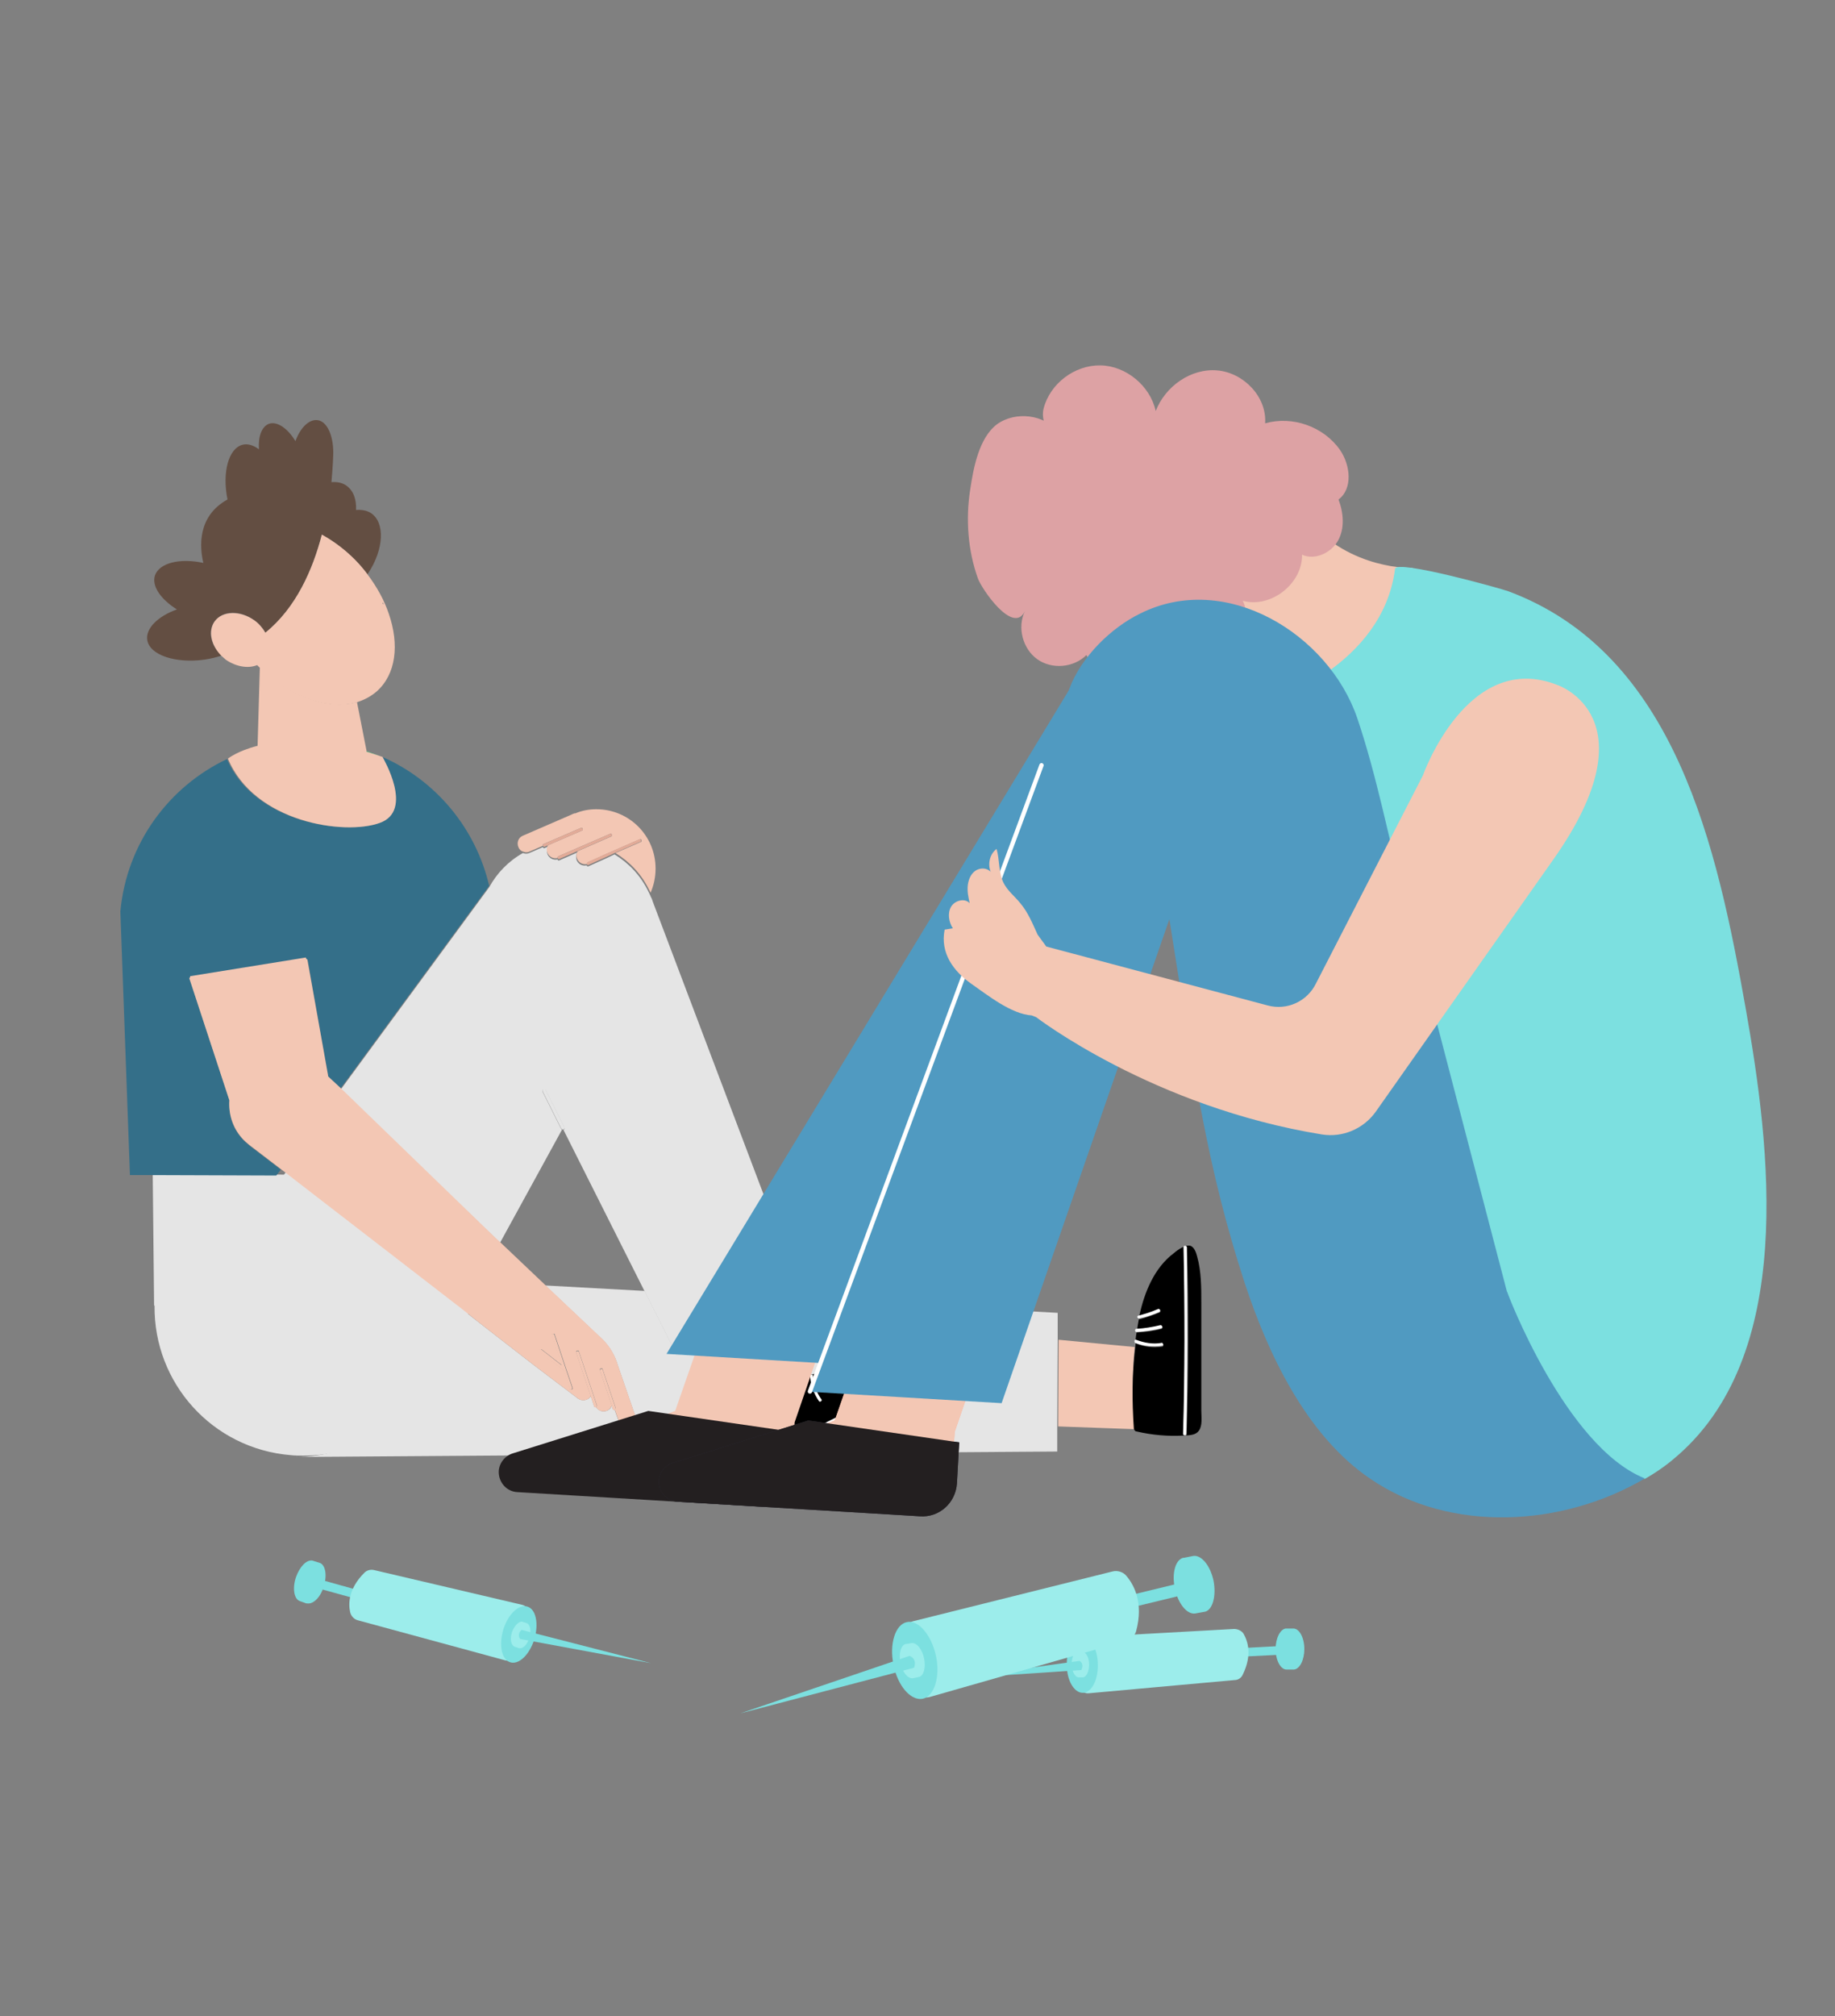 <?xml version="1.0" encoding="utf-8"?>
<!-- Generator: Adobe Illustrator 27.6.1, SVG Export Plug-In . SVG Version: 6.00 Build 0)  -->
<svg version="1.1" id="Layer_1" xmlns="http://www.w3.org/2000/svg" xmlns:xlink="http://www.w3.org/1999/xlink" x="0px" y="0px"
	 viewBox="0 0 402.5 442" style="enable-background:new 0 0 402.5 442;" xml:space="preserve">
<rect x="0" y="0" width="402.5" height="442" fill="#808080" stroke="none"/>
<style type="text/css">
	.st0{fill:none;stroke:#FFFFFF;stroke-miterlimit:10;}
	.st1{fill:#7CE0E0;}
	.st2{fill:#9CEDEB;}
	.st3{fill:none;}
	.st4{fill:#F3C7B4;}
	.st5{fill:#FFFFFF;}
	.st6{fill:#E5E5E5;}
	.st7{fill:#54B47F;}
	.st8{fill:#346F89;}
	.st9{fill:#E2AB98;}
	.st10{fill:#634E42;}
	.st11{fill:#231F20;}
	.st12{fill:#509AC1;}
	.st13{fill:#FFAB90;}
	.st14{fill:#2C2C3B;}
	.st15{fill:#DDA2A4;}
</style>
<path class="st0" d="M221.2,29.6"/>
<g>
	<polygon class="st1" points="272.1,361.3 283.4,360.7 283.5,362.6 271.9,363.2 	"/>
	<path class="st2" d="M238.3,358.9l32.4-1.8c0.8,0,1.7,0.4,2.1,1.1c0.9,1.6,1.9,4.6-0.2,8.9c-0.3,0.7-1,1.2-1.8,1.2l-32,2.9
		c-1.3,0.1-2.4-0.9-2.5-2.2l-0.1-7.7C236.2,359.9,237.1,358.9,238.3,358.9z"/>
	<path class="st1" d="M240.8,364.9c0.1,3.4-1.4,6.2-3.3,6.2c-1.9,0-3.5-2.7-3.5-6.1c-0.1-3.4,1.4-6.2,3.3-6.2
		C239.2,358.7,240.8,361.5,240.8,364.9z"/>
	<path class="st2" d="M238.9,364.9c0-1.5-0.7-2.8-1.5-2.8h-0.9h-0.1c-0.8,0.1-1.4,1.3-1.3,2.8c0,1.5,0.7,2.8,1.5,2.8h1
		C238.3,367.6,238.9,366.4,238.9,364.9z"/>
	<path class="st1" d="M286.1,361.5c0-2.5-1.1-4.5-2.4-4.5h-1.5H282l0,0c-1.2,0.2-2.2,2.1-2.2,4.5c0,2.5,1.1,4.5,2.4,4.5h1.6l0,0
		C285.1,365.9,286.1,363.9,286.1,361.5z"/>
	<path class="st1" d="M236.8,364.1l-27.9,3.9l28.3-1.9C237.2,366,237.9,364.8,236.8,364.1z"/>
</g>
<g>
	<path class="st3" d="M141.4,283l-17.8-35.4c-0.1,0-0.2,0-0.3,0l-13.6,24.8l9.9,9.4L141.4,283z"/>
	<path class="st4" d="M248.8,313.3c0-0.1,0-0.1,0-0.2V313c-0.4-5.9-0.5-11.8,0.1-17.7l-16.7-1.6l-0.1,19L248.8,313.3z"/>
	<path d="M248.7,313.1L248.7,313.1c0,0.1,0,0.2,0.1,0.3c0.1,0.2,0.2,0.4,0.5,0.4c3.4,0.8,6.9,1.1,10.4,0.9c0.1,0,0.1,0,0.2,0
		c-0.2,0-0.3-0.1-0.3-0.3c0.3-13.6,0.3-27.3,0.1-40.9c0-0.4,0.7-0.4,0.7,0c0.3,13.6,0.3,27.3-0.1,40.9c0,0.2-0.1,0.3-0.3,0.3
		c1.1-0.1,2.3-0.1,3-1.1c0.8-1.2,0.5-3,0.5-4.4c0-7.9,0-15.7,0-23.6c0-3.4,0-6.9-0.9-10.1c-0.2-0.8-0.6-2.1-1.5-2.4
		c-1.1-0.3-2.8,0.9-3.6,1.6c-4.3,3.2-6.5,8.6-7.6,13.8c1.4-0.3,2.8-0.8,4.1-1.4c0.2-0.1,0.4-0.1,0.5,0.1c0.1,0.1,0,0.4-0.1,0.5
		c-1.4,0.6-2.9,1.1-4.4,1.5c-0.1,0-0.1,0-0.2,0c-0.1,0.6-0.2,1.2-0.3,1.7c0,0.2,0,0.4-0.1,0.5c1.7-0.1,3.5-0.3,5.2-0.8
		c0.4-0.1,0.6,0.5,0.2,0.7c-1.8,0.5-3.6,0.7-5.4,0.8c0,0,0,0-0.1,0c-0.1,0.6-0.2,1.2-0.2,1.8c0.1,0,0.1,0,0.2,0
		c1.7,0.7,3.6,0.9,5.5,0.7c0.2,0,0.4,0,0.4,0.2s-0.1,0.4-0.2,0.4c-2,0.3-4,0.1-5.8-0.7l-0.1-0.1c0,0.4-0.1,0.8-0.1,1.1
		C248.3,301.3,248.3,307.2,248.7,313.1z"/>
	<path class="st5" d="M254.9,295c0.2,0,0.3-0.3,0.2-0.4c-0.1-0.2-0.2-0.3-0.4-0.2c-1.8,0.3-3.7,0-5.5-0.7c-0.1,0-0.2,0-0.2,0
		c-0.2,0.1-0.2,0.4-0.1,0.6c0,0,0,0.1,0.1,0.1C250.9,295.1,252.9,295.3,254.9,295z"/>
	<path class="st5" d="M254.7,291.2c0.4-0.1,0.2-0.8-0.2-0.7c-1.7,0.4-3.4,0.7-5.2,0.8l0,0c-0.4,0-0.4,0.6-0.1,0.7c0,0,0,0,0.1,0
		C251.2,291.9,253,291.6,254.7,291.2z"/>
	<path class="st5" d="M254.3,287.6c0.2-0.1,0.2-0.3,0.1-0.5c-0.1-0.2-0.3-0.2-0.5-0.1c-1.3,0.6-2.7,1-4.1,1.4h-0.1
		c-0.3,0.1-0.3,0.5,0,0.6c0.1,0,0.1,0.1,0.2,0C251.5,288.7,252.9,288.2,254.3,287.6z"/>
	<path class="st5" d="M260.2,314.3c0.3-13.6,0.3-27.3,0.1-40.9c0-0.4-0.7-0.4-0.7,0c0.3,13.6,0.3,27.3-0.1,40.9
		c0,0.2,0.1,0.3,0.3,0.3h0.1C260.1,314.6,260.2,314.5,260.2,314.3z"/>
	<path class="st6" d="M160.5,309.9l-7.1-15.2l-4.9,2.4l-7.1-14.1l-21.8-1.2l12.6,11.9l0,0c1.6,1.6,2.7,3.5,3.3,5.6l4,11.6
		c0.3,1-0.2,2.1-1.2,2.4s-2.1-0.2-2.4-1.2l-1.1-3.1c-0.2,0.1-0.4,0-0.4-0.2l-0.2-0.7c-0.2,0.6-0.6,1-1.2,1.2
		c-0.9,0.3-1.8-0.1-2.3-0.9l0,0c-0.2,0.1-0.4,0-0.4-0.2l-0.7-2.1c0,0,0,0.1-0.1,0.1c-0.6,0.8-1.8,1-2.7,0.4l-9.9-7.5l-11.6-9
		l-3.7-2.9l-7.1,12.9l0,0c-5.1,11.5-16.7,19.3-29.7,19.3l0,0l98.7-0.7c-1.4-2.6-2.4-5.4-3.1-8.3C160.3,310.2,160.4,310,160.5,309.9z
		"/>
	<path class="st6" d="M176.6,301.9c0.3-0.1,0.7-0.3,1-0.4c0-0.3,0.3-0.3,0.5-0.2c0.6-0.2,1.1-0.4,1.7-0.6c-0.1-0.3,0.4-0.6,0.6-0.3
		c0,0,0,0,0,0.1c0.2-0.1,0.3-0.1,0.5-0.2c0.5-0.2,1.1-0.3,1.7-0.5c0-0.1,0-0.2,0.1-0.3c0.1-0.1,0.4-0.1,0.5,0l0.1,0.1
		c5.2-1.3,11-1.8,15.8,0.6c0.9,0.5,2.8,1.4,3,2.5c0.2,0.9-0.9,1.8-1.5,2.4c-2.5,2.2-5.7,3.8-8.7,5.3c-5.5,2.7-10.9,5.5-16.4,8.2
		l56.4-0.4v-5.5l0.1-19v-5.9l-58.6-3.2l-3.1,1.5L176.6,301.9z"/>
	<path class="st6" d="M96.1,299.9L96.1,299.9l7.1-12.9l-39.9-30.8l-1,1.3l-28.8-0.1l0.3,28.8h0.1c-0.2,17,12.7,31.4,29.9,32.8
		c0.9,0.1,1.8,0.1,2.7,0.1C79.5,319.2,91,311.4,96.1,299.9z"/>
	<path class="st7" d="M83.7,165.9c-1.1-0.5-2.3-0.9-3.4-1.3v0.2C81.4,165.2,82.6,165.5,83.7,165.9z"/>
	<path class="st6" d="M108.3,271.1l1.4,1.3l13.6-24.8c-0.1,0-0.1-0.1-0.2-0.1l-4.1-8.2c-0.1-0.2,0-0.4,0.2-0.5s0.4,0,0.5,0.2
		l4.1,8.2c0.1,0.2,0,0.4-0.2,0.5l0,0l17.8,35.4l7.1,14.1l4.9-2.4l17.1-8.4l3.1-1.5l2.2-1.1l-32.6-86.1c-0.1-0.3-0.2-0.7-0.4-1
		l-0.3-0.7l0,0l0,0c-0.1-0.2-0.2-0.4-0.3-0.6c-1.7-3.5-4.3-6.2-7.4-8.1l-1.7,0.8l-4,1.8l0,0c-0.2,0.1-0.4,0-0.4-0.2l0,0
		c-0.9,0.2-1.8-0.2-2.2-1.1c-0.2-0.6-0.2-1.2,0.1-1.7l-3.9,1.7c-0.2,0.1-0.4,0-0.4-0.2l0,0c-0.9,0.2-1.8-0.2-2.2-1.1
		c-0.2-0.6-0.2-1.2,0.1-1.7l-0.7,0.3c-0.2,0.1-0.4,0-0.4-0.2l-3,1.3c-0.5,0.2-0.9,0.2-1.4,0c-3.2,1.8-5.7,4.4-7.4,7.5l0,0l0,0
		l-32.6,44.4L108.3,271.1z"/>
	<path class="st4" d="M160.7,309.8L160.7,309.8c5.1-3,10.4-5.7,15.9-7.8l-6-15.7l-17.1,8.4l7.1,15.2
		C160.6,309.8,160.6,309.8,160.7,309.8z"/>
	<path d="M202.1,302.9c-0.2-1.2-2.1-2.1-3-2.5c-3.4-1.7-7.3-2-11.1-1.5l0,0c-5.6,0.4-13.7,4-13.7,4l0,0c-4.6,1.9-9.1,4.2-13.4,6.8
		h-0.1c-0.1,0-0.1,0.1-0.2,0.1c-0.2,0.1-0.2,0.4-0.2,0.6c0.7,2.9,1.8,5.7,3.1,8.3c0,0.1,0.1,0.1,0.1,0.2c0.2,0.7,0.5,1.3,0.9,1.7
		c0.5,0.9,1.1,1.8,2.2,1.9c1.4,0.2,2.9-1,4.1-1.6c1.6-0.8,3.1-1.6,4.7-2.4c5.5-2.7,10.9-5.4,16.4-8.2c3-1.5,6.1-3.1,8.7-5.3
		C201.3,304.7,202.3,303.8,202.1,302.9z M201.5,302.2c-0.3-0.3-0.5-0.4-0.5-0.4C201.3,301.6,201.6,301.9,201.5,302.2z"/>
	<path class="st5" d="M179.6,307.1c0.2,0.4,0.8,0,0.6-0.3c-1.1-1.5-1.7-3.3-1.9-5.2c0-0.1-0.1-0.2-0.1-0.2c-0.2-0.1-0.5-0.1-0.5,0.2
		l0,0C177.8,303.6,178.5,305.5,179.6,307.1z"/>
	<path class="st5" d="M183,305.3c0.3,0.3,0.8-0.2,0.5-0.5c-1.2-1.3-2.1-2.7-3-4.3c0,0,0,0,0-0.1c-0.2-0.4-0.7-0.1-0.6,0.3v0.1
		C180.7,302.4,181.8,303.9,183,305.3z"/>
	<path class="st5" d="M186,303.3c0.1,0.1,0.3,0.1,0.5,0c0.1-0.1,0.1-0.4,0-0.5c-1.1-0.9-2.1-2-3.1-3.1l-0.1-0.1
		c-0.1-0.1-0.4-0.1-0.5,0s-0.1,0.2-0.1,0.3c0,0.1,0,0.2,0.1,0.2C183.8,301.3,184.8,302.3,186,303.3z"/>
	<path class="st5" d="M164.8,320.5c12.3-5.8,24.5-11.9,36.6-18.2c0.4-0.2,0-0.8-0.3-0.6c-12.1,6.3-24.3,12.4-36.6,18.2
		c-0.2,0.1-0.2,0.2-0.1,0.4c0,0,0,0.1,0.1,0.1C164.4,320.5,164.6,320.6,164.8,320.5z"/>
	<path class="st8" d="M83.8,165.9c0.2,0.3,7.1,11.7-0.6,14.5s-27.5-0.1-33.4-14c-12.7,6-22,18.4-23.4,33.4l2.1,57.8h3.3l28.8,0.1
		l1-1.3l-6.8-5.2l0,0c-0.6-0.5-1.2-1-1.7-1.6c-2.1-2.3-3-5.3-2.7-8.2l-8.8-26.8c0.1-0.1,0.2-0.2,0.2-0.3c0,0,0,0,0-0.1l25.4-4.1
		c0,0,0,0,0,0.1s0.1,0.2,0.3,0.3L72,236l2.7,2.6l32.6-44.4C104.4,181.7,95.7,171.1,83.8,165.9z"/>
	<path class="st4" d="M105.3,290.1l11.6,9l9.9,7.5c0.8,0.6,2,0.5,2.7-0.4c0,0,0-0.1,0.1-0.1l-3.2-9.6c-0.1-0.2,0-0.4,0.2-0.4
		c0.2-0.1,0.4,0,0.4,0.2l3.9,11.7c0.1,0.2,0,0.3-0.2,0.4c0.4,0.8,1.4,1.2,2.3,0.9c0.6-0.2,1-0.7,1.2-1.2l-2.6-7.7
		c-0.1-0.2,0-0.4,0.2-0.4c0.2-0.1,0.4,0,0.4,0.2l2.8,8.3c0.1,0.2,0,0.4-0.2,0.4l1.1,3.1c0.3,1,1.4,1.5,2.4,1.2s1.5-1.4,1.2-2.4
		l-4-11.6c-0.6-2.1-1.7-4-3.3-5.6l0,0l-12.6-11.9l-9.9-9.4l-1.4-1.3l-33.6-32.5L72,236l-4.6-25.7c-0.1,0-0.3-0.1-0.3-0.3
		c0,0,0,0,0-0.1L41.7,214c0,0,0,0,0,0.1c0,0.2-0.1,0.3-0.2,0.3l8.8,26.8c-0.2,2.9,0.7,5.9,2.7,8.2c0.5,0.6,1.1,1.1,1.7,1.6l0,0
		l6.8,5.2l39.9,30.8L105.3,290.1z M118.3,295.9c0.1-0.1,0.3-0.2,0.5-0.1l4.5,3.5l-2.2-6.5c-0.1-0.2,0-0.4,0.2-0.4
		c0.2-0.1,0.4,0,0.4,0.2l2.5,7.5l1.4,4.1l0,0c0.1,0.2,0,0.4-0.2,0.4c-0.2,0.1-0.4,0-0.4-0.2l-1.3-4l-5.3-4.1
		C118.2,296.2,118.1,296,118.3,295.9z"/>
	<path class="st4" d="M135,308.6l-2.8-8.3c-0.1-0.2-0.3-0.3-0.4-0.2c-0.2,0.1-0.3,0.3-0.2,0.4l2.6,7.7l0.2,0.7
		c0.1,0.2,0.3,0.3,0.4,0.2C135,309,135.1,308.8,135,308.6z"/>
	<path class="st4" d="M123.6,300.4l1.3,4c0.1,0.2,0.3,0.3,0.4,0.2c0.2-0.1,0.3-0.3,0.2-0.4l0,0l-1.4-4.1l-2.5-7.5
		c-0.1-0.2-0.3-0.3-0.4-0.2c-0.2,0.1-0.3,0.3-0.2,0.4l2.2,6.5l-4.5-3.5c-0.1-0.1-0.4-0.1-0.5,0.1c-0.1,0.1-0.1,0.4,0.1,0.5
		L123.6,300.4z"/>
	<path class="st4" d="M130.9,308.1l-3.9-11.7c-0.1-0.2-0.3-0.3-0.4-0.2c-0.2,0.1-0.3,0.3-0.2,0.4l3.2,9.6l0.7,2.1
		c0.1,0.2,0.3,0.3,0.4,0.2l0,0C130.8,308.4,130.9,308.2,130.9,308.1z"/>
	<path class="st6" d="M123.6,247.6L123.6,247.6c0.2-0.1,0.3-0.3,0.2-0.5l-4.1-8.2c-0.1-0.2-0.3-0.2-0.5-0.2
		c-0.2,0.1-0.2,0.3-0.2,0.5l4.1,8.2c0,0.1,0.1,0.1,0.2,0.1C123.4,247.7,123.5,247.7,123.6,247.6z"/>
	<path class="st4" d="M116.1,186.7l3-1.3c-0.1-0.2,0-0.4,0.2-0.4l8.1-3.5c0.2-0.1,0.4,0,0.4,0.2c0.1,0.2,0,0.4-0.2,0.4l-7.4,3.2
		c-0.3,0.5-0.4,1.1-0.1,1.7c0.4,0.9,1.3,1.3,2.2,1.1c0-0.2,0-0.3,0.2-0.4l11.3-4.9c0.2-0.1,0.4,0,0.4,0.2s0,0.4-0.2,0.4l-7.3,3.2
		c-0.3,0.5-0.4,1.1-0.1,1.7c0.4,0.9,1.3,1.3,2.2,1.1c0-0.2,0-0.3,0.2-0.4l4-1.8l7.3-3.2c0.2-0.1,0.4,0,0.4,0.2
		c0.1,0.2,0,0.4-0.2,0.4L135,187c3.1,1.9,5.7,4.6,7.4,8.1c0.1,0.2,0.2,0.4,0.3,0.6l0,0c0.7-1.6,1.1-3.4,1.1-5.3c0-7.2-5.8-13-13-13
		c-1.6,0-3.2,0.3-4.6,0.9h-0.1H126c-0.3,0.1-0.5,0.2-0.7,0.3l-10.6,4.6c-1,0.4-1.4,1.5-1,2.5c0.2,0.5,0.6,0.9,1.1,1
		C115.2,186.9,115.7,186.9,116.1,186.7z"/>
	<path class="st9" d="M127.8,181.7c-0.1-0.2-0.3-0.3-0.4-0.2l-8.1,3.5c-0.2,0.1-0.3,0.3-0.2,0.4c0.1,0.2,0.3,0.3,0.4,0.2l0.7-0.3
		l7.4-3.2C127.8,182.1,127.9,181.9,127.8,181.7z"/>
	<path class="st9" d="M140.6,184.2c-0.1-0.2-0.3-0.3-0.4-0.2l-7.3,3.2l-4,1.8c-0.2,0.1-0.2,0.2-0.2,0.4l0,0c0.1,0.2,0.3,0.3,0.4,0.2
		l0,0l4-1.8l1.7-0.8l5.5-2.4C140.6,184.6,140.7,184.4,140.6,184.2z"/>
	<path class="st9" d="M134.2,183c-0.1-0.2-0.3-0.3-0.4-0.2l-11.3,4.9c-0.2,0.1-0.2,0.2-0.2,0.4l0,0c0.1,0.2,0.3,0.3,0.4,0.2l3.9-1.7
		l7.3-3.2C134.2,183.3,134.3,183.1,134.2,183z"/>
	<path class="st4" d="M83.3,180.4c7.6-2.7,0.7-14.2,0.6-14.5l0,0h-0.1c-1.2-0.4-2.3-0.8-3.4-1.1v-0.2l-2.1-10.7
		c-6.3,1.8-14.7-1.2-21.3-7.8l-0.5,17.4c-4.4,1.1-6.5,2.8-6.5,2.8l0,0C55.8,180.3,75.6,183.2,83.3,180.4z"/>
	<path class="st10" d="M47.1,136.2c1.7-2.4,5.6-2.5,8.7-0.2c1.1,0.8,1.9,1.7,2.4,2.7c6.8-5.4,10.4-13.9,12.4-21.5
		c2.9,1.6,5.7,3.8,8.3,6.6c0.6,0.7,1.2,1.4,1.7,2.1c0.1-0.1,0.1-0.2,0.2-0.3c3.4-5.2,3.7-11,0.6-13.1c-0.9-0.6-2.1-0.8-3.3-0.7
		c0.1-2.4-0.6-4.3-2.2-5.4c-0.9-0.6-2-0.8-3.2-0.7c0.3-3.3,0.4-5.7,0.4-6.5l0,0c0-3.8-1.4-6.9-3.5-7.1c-1.8-0.2-3.7,1.6-4.8,4.6
		c-1.7-2.8-4-4.4-5.8-3.8c-1.6,0.6-2.4,2.8-2.2,5.6c-1.2-0.9-2.5-1.3-3.6-1c-3.1,0.8-4.5,6.1-3.3,12c-6.7,3.7-6.1,10.5-5.3,13.9
		c-5.2-1.1-9.6,0-10.6,2.7c-0.8,2.4,1.3,5.3,4.8,7.5c-4.2,1.5-6.9,4.2-6.5,6.7c0.5,3.3,6.2,5.2,12.6,4.3c1.3-0.2,2.6-0.5,3.7-0.9
		C46.2,141.5,45.5,138.3,47.1,136.2z"/>
	<path class="st10" d="M73,99c0,0,0,0.1,0,0.3C73,99.1,73,99,73,99z"/>
	<path class="st4" d="M85.3,134.6L85.3,134.6L85.3,134.6c-1-3-2.6-5.9-4.7-8.7c-0.5-0.7-1.1-1.4-1.7-2.1c-2.5-2.8-5.4-5-8.3-6.6
		c-2,7.7-5.7,16.1-12.4,21.5c-0.6-1-1.4-2-2.4-2.7c-3.1-2.2-7-2.1-8.7,0.2c-1.5,2.1-0.8,5.3,1.5,7.6c0.3,0.3,0.6,0.5,0.9,0.8
		c2.3,1.6,5,2,6.9,1.2c0.1,0.1,0.3,0.3,0.4,0.4c6.7,6.6,15.1,9.5,21.3,7.8c1.7-0.5,3.2-1.3,4.5-2.4
		C86.9,147.8,87.6,141.3,85.3,134.6z M84.1,132.3c0,0.1,0,0.1,0,0.2c-0.1-0.1-0.2-0.2-0.2-0.4C84,132.2,84.1,132.2,84.1,132.3z"/>
</g>
<path class="st3" d="M333,141.6c-0.3-0.1-0.6-0.1-0.9-0.1c-0.1,0-1,0.1-0.7,0.1c0.1,0,0.1,0-0.1,0c-0.1,0-0.2,0-0.3,0
	c-0.2,0-0.3,0-0.5,0c-0.5,0-1,0-1.6,0c-0.1-0.5-0.2-1-0.4-1.5c-0.4-0.8-0.9-1.6-1.4-2.3c-0.6-0.7-1.2-1.4-1.8-2
	c0.4,0.3,0.8,0.5,1.3,0.8c0.9,0.5,2.7,1.1,3.4-0.1c0.6-1.1-0.5-2.3-1.4-2.9c-0.3-0.7-1-1.4-1.7-1.9c1.7,0.4,3.4,1.2,5.2,0.5
	c0.7-0.2,1.3-1.1,0.7-1.8c-1.1-1.5-2.6-1.9-4.4-2.3c-1.6-0.4-3.3-0.8-5-1.2c-3.4-0.7-6.8-1.2-10.2-1.5c-0.8-0.1-1.5-0.1-2.2,0.3
	c-0.9,0.5-1.3,1.5-1.1,2.6c0.3,1.5,2.2,2.7,3.4,3.6c2.4,1.8,5.1,3.2,7.5,5c1.3,0.9,2.5,1.9,3.5,3.1c0.4,0.4,0.7,0.9,1,1.4
	c-0.3-0.1-0.5-0.1-0.8-0.2c-0.7-0.2-1.4,0.1-1.8,0.6s-0.5,1.4-0.1,1.9c1,1.4,2.1,2.7,3.3,3.9c0.7,0.6,1.3,1.2,2.1,1.7
	c0.3,0.2,0.6,0.5,1,0.7c0.5,0.3,1,0.3,1.5,0c0.1,0,0.3-0.1,0.1,0c0.4-0.1,0.6-0.5,0.6-0.8c0-0.1,0-0.1,0-0.3c0-0.1,0-0.1,0-0.2
	c0-0.6-0.3-1-0.8-1.3c0,0-0.1,0-0.1-0.1c-0.1,0-0.1-0.1-0.2-0.1c-0.1-0.1-0.3-0.2-0.4-0.3c-0.6-0.5-1.1-1-1.7-1.6l0,0
	c0.1,0,0.2,0,0.3,0c0.7,0,1.5,0,2.2,0c0.9,0,2.1,0,2.9-0.6c0.6-0.4,0.9-1,0.8-1.7C334.1,142.4,333.7,141.8,333,141.6z"/>
<g>
	<g>
		<polygon class="st4" points="181.8,290 154.8,290.1 148.1,309.3 130.4,316 173.9,318.7 174.3,311.8 		"/>
		<path class="st11" d="M142.2,309.3l-29.7,9.3c-1.7,0.5-3,2.1-3.1,3.9c-0.1,2.4,1.7,4.5,4.1,4.6l53.2,3.2c4.2,0.3,7.8-3,8.1-7.2
			l0.5-9L142.2,309.3z"/>
	</g>
	<polygon class="st12" points="234.7,150.9 146.2,296.8 191.5,299.5 	"/>
	<path class="st4" d="M309.8,124.5c0,0-13.4,0.6-23.1-10.6L265,137.4l24.8,18.6C289.9,156,315.1,152.5,309.8,124.5z"/>
	<g>
		<polygon class="st13" points="216.9,292.1 189.8,292.2 183.1,311.4 165.5,318.1 209,320.8 209.4,313.9 		"/>
		<path class="st14" d="M177.3,311.4l-29.7,9.3c-1.7,0.5-3,2.1-3.1,3.9c-0.1,2.4,1.7,4.5,4.1,4.6l53.2,3.2c4.2,0.3,7.8-2.9,8.1-7.2
			l0.5-9L177.3,311.4z"/>
	</g>
	<path class="st15" d="M224.8,134c-1.7,3.5-0.5,8.2,2.7,10.5s8,1.9,10.8-0.9c2.6,5.1,11.3,5.2,14,0.1c3.2,3.9,10.7,2,11.7-2.9
		c2.5,1.1,5.6,0.5,7.5-1.5s2.3-5.2,1.1-7.6c6.1,1.7,13.1-3.7,13-10.1c2.8,1.3,6.4-0.4,7.9-3.1s1.2-6.1,0.1-9
		c3.2-2.4,2.6-7.6,0.3-10.9c-3.6-5.1-10.4-7.5-16.4-5.8c0.4-5.8-4.7-11.1-10.5-11.6s-11.4,3.5-13.5,8.9c-1.2-5.5-6.5-9.9-12.1-10
		c-5.7-0.1-11.1,4-12.5,9.5c-0.6,2.4,0.8,6.1,3.2,5.2c-2.9-4-9.4-4.7-13.4-1.8c-4,3-5.2,9.7-5.9,14.4c-1,6.4-0.5,13.3,1.7,19.4
		C215.2,128.9,222.2,139.3,224.8,134z"/>
	<path class="st1" d="M279,153.6c0,0,24.3-7.7,27-28.9c0.3-2.1,23.5,4.4,24.8,4.9c36.9,13.7,45.9,56.6,52.1,91.4
		c5.4,30.4,11.3,76.6-16,99c-1.9,1.6-4,3-6.1,4.2l-29.8-1.8l-53.4-146.8L279,153.6z"/>
	<g>
		<g>
			<g>
				<g>
					<g>
						<polygon class="st4" points="216.9,292.1 189.8,292.2 183.1,311.4 165.5,318.1 209,320.8 209.4,313.9 						"/>
					</g>
					<path class="st11" d="M177.3,311.4l-29.7,9.3c-1.7,0.5-3,2.1-3.1,3.9c-0.1,2.4,1.7,4.5,4.1,4.6l53.2,3.2
						c4.2,0.3,7.8-2.9,8.1-7.2l0.5-9L177.3,311.4z"/>
				</g>
			</g>
			<path class="st12" d="M360.8,324.1c-18,10.6-42.6,12.1-60.2,0.1c-14.2-9.6-22.6-27.8-27.6-43c-8.2-25.2-11-45-16.5-79.7
				l-36.8,106.1l-42.1-2.5c0,0,56.4-152.7,57-154.2c2.5-6.8,9.1-13.3,15.5-16.4c18.8-9.4,41.3,4.5,47.6,22.9
				c4.3,12.7,6.9,26.4,10.3,39.4c7.5,28.7,15,57.5,22.5,86.2c0,0.1,0,0.1,0.1,0.2C330.5,283.2,343.4,317.2,360.8,324.1z"/>
		</g>
	</g>
	<path class="st5" d="M177.7,305.5c-0.1,0-0.1,0-0.2,0c-0.2-0.1-0.4-0.3-0.3-0.6L228,167.6c0.1-0.2,0.3-0.4,0.6-0.3
		c0.2,0.1,0.4,0.3,0.3,0.6l-50.8,137.3C178,305.4,177.9,305.5,177.7,305.5z"/>
	<path class="st4" d="M341.7,150.2c-19.8-7.9-29.6,19.8-29.6,19.8l-23.4,45.5c-1.9,4-6.4,6.1-10.7,4.9l-48.5-12.9l-1.9-2.6
		c-1.1-2.4-2.1-4.9-3.8-6.9c-1.2-1.5-2.8-2.7-3.7-4.5c-1.1-2.3-0.8-4.9-1.5-7.4c-1.5,1.1-2,3.3-1.3,5c-0.7-0.7-1.8-0.9-2.8-0.5
		c-1.3,0.5-2,1.9-2.2,3.3c-0.2,1.4,0.1,2.8,0.4,4.1c-1.1-1.2-3.3-0.6-4.1,0.8c-0.8,1.4-0.5,3.3,0.4,4.7c-0.6,0.1-1.2,0.2-1.8,0.3
		c-1,5.1,1.9,9.1,5.9,11.9c3.6,2.5,8.7,6.6,13.2,6.9l1,0.4c0,0,25.6,19.7,62.7,25.7c4.5,0.7,9-1.2,11.7-4.9l39.1-55.5
		C362.6,157.3,341.7,150.2,341.7,150.2z"/>
</g>
<g>
	<polygon class="st1" points="247.1,349.9 262.3,346.2 263,348.8 247.3,352.6 	"/>
	<path class="st2" d="M200.3,355.4l43.7-10.9c1.1-0.3,2.4,0.1,3.1,1c1.6,1.9,3.8,5.8,2.1,12.1c-0.3,1-1.1,1.8-2.2,2.1L204,372
		c-1.8,0.5-3.6-0.6-4-2.4l-2.2-10.5C197.6,357.5,198.6,355.9,200.3,355.4z"/>
	<path class="st1" d="M205.3,363c1,4.6-0.4,8.9-2.9,9.4c-2.6,0.5-5.5-2.8-6.4-7.4c-1-4.6,0.4-8.9,2.9-9.4
		C201.4,355,204.3,358.4,205.3,363z"/>
	<path class="st2" d="M202.7,363.6c-0.4-2.1-1.7-3.6-2.8-3.4l-1.2,0.2h-0.1c-1,0.3-1.5,2.1-1.1,4.1c0.4,2.1,1.7,3.6,2.8,3.4l1.3-0.3
		C202.6,367.4,203.1,365.6,202.7,363.6z"/>
	<path class="st1" d="M266.2,346.6c-0.7-3.4-2.7-5.8-4.5-5.5l-2,0.4h-0.2l0,0c-1.7,0.5-2.5,3.4-1.8,6.7c0.7,3.4,2.7,5.8,4.5,5.5
		l2.2-0.4l0,0C266,352.8,266.8,349.9,266.2,346.6z"/>
	<path class="st1" d="M199.5,363l-37.1,12.6l38.1-10C200.5,365.6,201.3,363.7,199.5,363z"/>
</g>
<g>
	<polygon class="st1" points="78.5,350.6 67.3,347.5 67.8,345.6 79.3,348.8 	"/>
	<path class="st2" d="M110.9,364l-32.4-8.8c-0.8-0.2-1.5-0.9-1.7-1.8c-0.4-1.8-0.4-5.1,3.1-8.6c0.6-0.6,1.4-0.8,2.2-0.6l32.4,7.6
		c1.3,0.3,2.1,1.7,1.7,3l-2.4,7.6C113.4,363.6,112.1,364.3,110.9,364z"/>
	<path class="st1" d="M110.4,357.2c1.1-3.4,3.4-5.6,5.3-5s2.5,3.8,1.5,7.2c-1.1,3.4-3.4,5.6-5.3,5
		C110,363.8,109.4,360.6,110.4,357.2z"/>
	<path class="st2" d="M112.3,357.8c-0.5,1.5-0.2,2.9,0.6,3.2l0.9,0.3h0.1c0.8,0.2,1.8-0.8,2.2-2.3c0.5-1.5,0.2-2.9-0.6-3.2l-1-0.3
		C113.8,355.4,112.8,356.4,112.3,357.8z"/>
	<path class="st1" d="M64.9,345.8c-0.8,2.4-0.4,4.8,0.9,5.2l1.4,0.5h0.2l0,0c1.3,0.2,2.9-1.3,3.6-3.7c0.8-2.4,0.4-4.8-0.9-5.2
		l-1.6-0.5l0,0C67.2,341.9,65.7,343.5,64.9,345.8z"/>
	<path class="st1" d="M114.1,359.3l28.7,5.3l-28.4-7.3C114.4,357.3,113.3,358.2,114.1,359.3z"/>
</g>
</svg>
